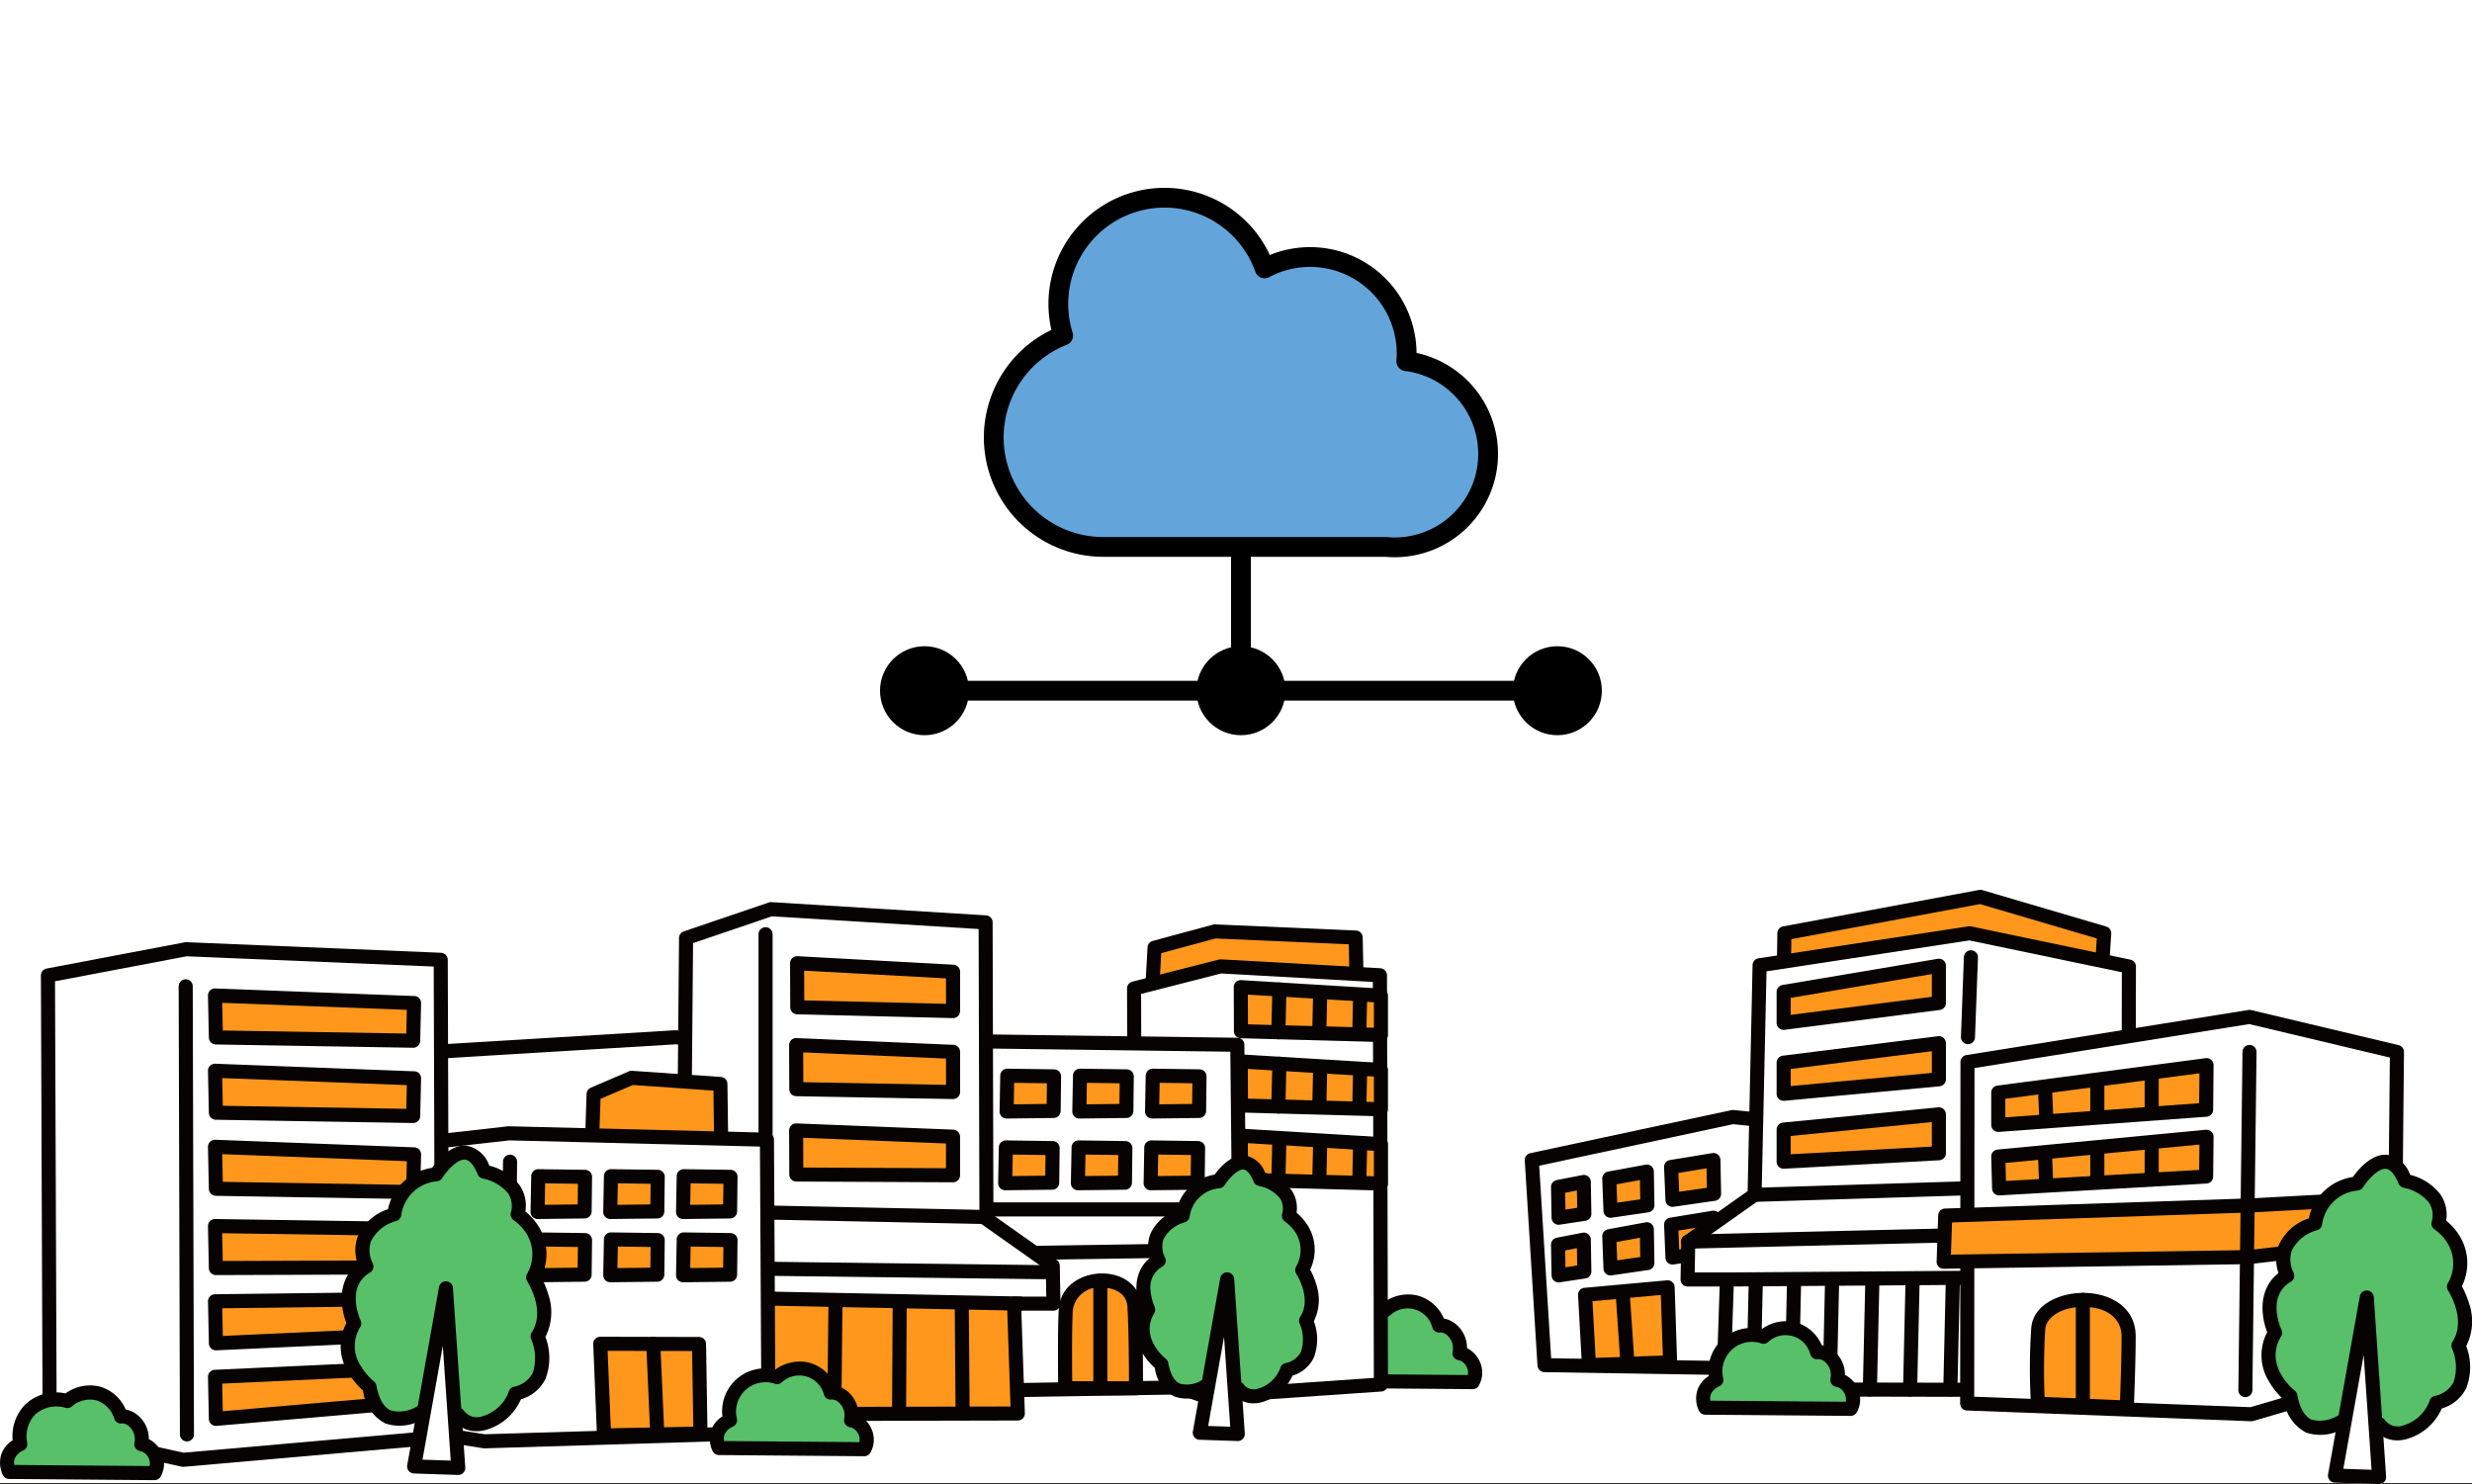 <svg xmlns="http://www.w3.org/2000/svg" width="250" height="150.11" viewBox="0 0 250 150.11">
  <rect x="0" y="0" width="250" height="150.11" fill="#333333" stroke="none"/>
  <g id="img_amazing03" transform="translate(-803 -267)">
    <rect id="Rectangle_35087" data-name="Rectangle 35087" width="250" height="150" transform="translate(803 267)" fill="#fff"/>
    <g id="Group_11708" data-name="Group 11708" transform="translate(0 20)">
      <g id="Group_11659" data-name="Group 11659" transform="translate(803 337)">
        <g id="Group_11654" data-name="Group 11654">
          <path id="Path_3249" data-name="Path 3249" d="M148.363,53.875a3.107,3.107,0,0,0-.929-2.241,2.726,2.726,0,0,0-1.414-.753,4.039,4.039,0,0,0-2.632-2.317,4.149,4.149,0,0,0-3.039.431l-.028-11.514a.711.711,0,0,0,.048-.256V33.248a.71.71,0,0,0-.059-.283l-.007-2.951a.709.709,0,0,0,.066-.3V25.736a.709.709,0,0,0-.078-.323l-.007-2.873a.71.71,0,0,0,.085-.336V18.225a.708.708,0,0,0-.1-.356l0-1.706a.712.712,0,0,0-.672-.709l-1.71-.1-.065-3.022a.712.712,0,0,0-.681-.7l-14.247-.623a.7.7,0,0,0-.217.024l-6.1,1.65a.712.712,0,0,0-.525.648l-.174,3.122-1.367.349a.712.712,0,0,0-.536.692l.014,4.835-13.576-.179-.031-11.344a.712.712,0,0,0-.668-.709l-21.7-1.337a.715.715,0,0,0-.273.037l-8.59,2.921a.712.712,0,0,0-.483.668l-.082,9.344-.374,0h-.052l-22.85,1.38L45.284,14.6a.712.712,0,0,0-.683-.709l-25.75-1.069a.725.725,0,0,0-.162.012L4.715,15.484a.712.712,0,0,0-.579.7L4.3,58.56a4.038,4.038,0,0,0-1.724,1A4.571,4.571,0,0,0,1.28,63.2,2.719,2.719,0,0,0,.129,64.627a2.862,2.862,0,0,0,.169,2.1.712.712,0,0,0,.625.383l14.7.12h.006a.712.712,0,0,0,.622-.366,2.653,2.653,0,0,0,.338-1.381l1.767.39a.715.715,0,0,0,.153.017l.062,0,22.94-2.014-.33,1.85a.712.712,0,0,0,.677.837l4.461.15h.024a.712.712,0,0,0,.71-.761L46.9,63.7l1.972.31a.721.721,0,0,0,.111.009H49l22.79-.7a2.928,2.928,0,0,0,.281.985.712.712,0,0,0,.625.383l14.7.119h.006a.712.712,0,0,0,.622-.366,2.671,2.671,0,0,0,.033-2.551,2.907,2.907,0,0,0-.319-.491h15.938l0-2.579,10.37-.169h.835a.711.711,0,0,0,.15-.016l3.384-.055a2.765,2.765,0,0,0,.374.2,3.071,3.071,0,0,0,1.574.208l.813.289-.541,3.031a.712.712,0,0,0,.677.837l3.841.13h.024a.712.712,0,0,0,.71-.761l-.225-3.281h0a2.655,2.655,0,0,0,1.1.231,3.263,3.263,0,0,0,.61-.059,4.055,4.055,0,0,0,1.049-.362l11.279-.778a.711.711,0,0,0,.54-.31l8.688.07h.006a.712.712,0,0,0,.622-.365,2.671,2.671,0,0,0,.033-2.551,2.743,2.743,0,0,0-1.231-1.231" transform="translate(0 -7.521)" fill="#fff"/>
          <path id="Path_3250" data-name="Path 3250" d="M1180.766,41.915a8.809,8.809,0,0,0-.753-1.814,5.267,5.267,0,0,0-.2-5.045,6.326,6.326,0,0,0-1.386-1.6,3.657,3.657,0,0,0-.543-2.588,5.509,5.509,0,0,0-3.111-2.04,4.96,4.96,0,0,0-.72-1.143l.112-11.271a.713.713,0,0,0-.547-.7L1158.7,12.165a.709.709,0,0,0-.277-.01l-11.391,1.822.01-6.214a.712.712,0,0,0-.567-.7l-2.071-.432.143-2.187a.712.712,0,0,0-.51-.73L1131.516.029a.712.712,0,0,0-.331-.017L1111.364,3.7a.712.712,0,0,0-.582.69l-.031,2.256-1.872.285a.712.712,0,0,0-.6.688l-.325,14.82-1.6-.163a.717.717,0,0,0-.222.012L1085.8,26.641a.713.713,0,0,0-.562.74l1.288,20.742a.712.712,0,0,0,.7.668l16.61.266c0,.043,0,.085.008.128a2.72,2.72,0,0,0-1.151,1.429,2.862,2.862,0,0,0,.169,2.1.712.712,0,0,0,.625.383l14.7.119h.006a.712.712,0,0,0,.622-.366,2.647,2.647,0,0,0,.325-1.58l10.128.018v.672a.712.712,0,0,0,.685.712l28.737,1.087h.027a.716.716,0,0,0,.2-.029l3.423-1.005a3.67,3.67,0,0,0,1.919,2.178,4.055,4.055,0,0,0,2.976-.059l-.764,4.281a.712.712,0,0,0,.677.837l4.461.15h.024a.712.712,0,0,0,.71-.761l-.276-4.013a2.945,2.945,0,0,0,1.414.348,3.654,3.654,0,0,0,.684-.067,5.491,5.491,0,0,0,3.809-3.16,3.993,3.993,0,0,0,2.473-2.049,5.888,5.888,0,0,0,0-4.259,5.527,5.527,0,0,0,.318-4.235" transform="translate(-931.036 0)" fill="#fff"/>
          <path id="Path_3251" data-name="Path 3251" d="M956.792,298.25a2.233,2.233,0,0,0-2.064-2.8,3.3,3.3,0,0,0-5.418-1.563c-3.588-.785-5.222,2.021-4.762,4.359a2.017,2.017,0,0,0-1.123,2.813l14.7.119a2.016,2.016,0,0,0-1.333-2.927" transform="translate(-809.186 -251.388)" fill="#57c068" fill-rule="evenodd"/>
          <path id="Path_3252" data-name="Path 3252" d="M953.245,293.441a3.107,3.107,0,0,0-.929-2.241,2.726,2.726,0,0,0-1.414-.753,4.039,4.039,0,0,0-2.632-2.317,4.181,4.181,0,0,0-3.45.694,4.345,4.345,0,0,0-5.348,4.738,2.72,2.72,0,0,0-1.151,1.429,2.863,2.863,0,0,0,.169,2.1.712.712,0,0,0,.625.383l14.7.119h.006a.712.712,0,0,0,.622-.365,2.671,2.671,0,0,0,.033-2.551,2.743,2.743,0,0,0-1.231-1.231m.092,2.72-13.7-.111a1.265,1.265,0,0,1,.035-.61,1.563,1.563,0,0,1,.88-.854.712.712,0,0,0,.389-.779,2.981,2.981,0,0,1,3.911-3.526.711.711,0,0,0,.618-.157,2.586,2.586,0,0,1,4.284,1.272.711.711,0,0,0,.807.451,1.1,1.1,0,0,1,.757.372,1.736,1.736,0,0,1,.467,1.607.712.712,0,0,0,.617.831,1.192,1.192,0,0,1,.8.663,1.3,1.3,0,0,1,.129.841" transform="translate(-804.882 -247.087)" fill="#070303"/>
          <path id="Path_3253" data-name="Path 3253" d="M825.208,29.61l-6.1,1.65-.44,7.914,20.972-.224-.188-8.716Z" transform="translate(-702.344 -25.403)" fill="#ff971c" fill-rule="evenodd"/>
          <path id="Path_3254" data-name="Path 3254" d="M835.187,25.222,820.94,24.6a.7.7,0,0,0-.217.024l-6.1,1.65a.712.712,0,0,0-.525.648l-.44,7.914a.712.712,0,0,0,.711.752h.008l20.971-.224a.712.712,0,0,0,.7-.728l-.189-8.716a.712.712,0,0,0-.681-.7m-20.061,8.932.369-6.641,5.493-1.486,13.47.589.158,7.33Z" transform="translate(-698.046 -21.103)" fill="#070303"/>
          <path id="Path_3255" data-name="Path 3255" d="M1269.56,8.7l-.073,5.28,32,1.157.42-6.437L1289.38,5.012Z" transform="translate(-1089.102 -4.3)" fill="#ff971c" fill-rule="evenodd"/>
          <path id="Path_3256" data-name="Path 3256" d="M1297.806,3.715,1285.282.029a.71.71,0,0,0-.331-.017L1265.13,3.7a.712.712,0,0,0-.582.69l-.073,5.28a.712.712,0,0,0,.686.721l32,1.157h.026a.712.712,0,0,0,.71-.666l.42-6.437a.712.712,0,0,0-.51-.73m-1.287,6.383-30.61-1.106.055-4,19.079-3.548,11.814,3.477Z" transform="translate(-1084.802)" fill="#070303"/>
          <path id="Path_3257" data-name="Path 3257" d="M815.915,54.5l-8.747,2.235.109,38.756,7.1,2.522,17.755-1.225-.1-41.388Z" transform="translate(-692.476 -46.755)" fill="#fff" fill-rule="evenodd"/>
          <path id="Path_3258" data-name="Path 3258" d="M827.775,50.388l-16.118-.9a.706.706,0,0,0-.216.021l-8.747,2.235a.712.712,0,0,0-.536.692l.109,38.756a.712.712,0,0,0,.474.669l7.1,2.522a.713.713,0,0,0,.238.041l.049,0L827.884,93.2a.712.712,0,0,0,.663-.712l-.1-41.388a.712.712,0,0,0-.672-.709m-17.6,42.6-6.489-2.305-.106-37.7,8.1-2.07,15.338.857.1,40.05Z" transform="translate(-688.177 -42.455)" fill="#070303"/>
          <path id="Path_3259" data-name="Path 3259" d="M883.136,73.743l14.156.382V70.146l-14.173-.859Z" transform="translate(-757.634 -59.442)" fill="#ff971c" fill-rule="evenodd"/>
          <path id="Path_3260" data-name="Path 3260" d="M893.036,65.136l-14.173-.859a.712.712,0,0,0-.755.714l.017,4.456a.712.712,0,0,0,.693.709l14.156.382h.019a.712.712,0,0,0,.712-.712V65.846a.712.712,0,0,0-.669-.711m-.755,3.958-12.734-.343-.012-3.006,12.746.772Z" transform="translate(-753.335 -55.142)" fill="#070303"/>
          <path id="Path_3261" data-name="Path 3261" d="M905.7,65.941h-.017a.712.712,0,0,0-.711.7l-.1,4.321a.712.712,0,0,0,.7.728h.017a.712.712,0,0,0,.711-.7l.1-4.321a.712.712,0,0,0-.7-.728" transform="translate(-776.3 -56.571)" fill="#070303"/>
          <path id="Path_3262" data-name="Path 3262" d="M963.26,71.24h-.016a.712.712,0,0,0-.712.7l-.081,3.568a.712.712,0,0,0,.7.728h.016a.712.712,0,0,0,.711-.7l.081-3.568a.712.712,0,0,0-.7-.728" transform="translate(-825.693 -61.117)" fill="#070303"/>
          <path id="Path_3263" data-name="Path 3263" d="M934.779,71.239a.707.707,0,0,0-.728.7L933.97,75.5a.712.712,0,0,0,.7.728h.016a.712.712,0,0,0,.712-.7l.081-3.568a.712.712,0,0,0-.7-.728" transform="translate(-801.259 -61.116)" fill="#070303"/>
          <path id="Path_3264" data-name="Path 3264" d="M883.136,126.6l14.156.382v-3.979l-14.173-.859Z" transform="translate(-757.634 -104.793)" fill="#ff971c" fill-rule="evenodd"/>
          <path id="Path_3265" data-name="Path 3265" d="M893.036,118l-14.173-.859a.712.712,0,0,0-.755.714l.017,4.456a.712.712,0,0,0,.693.709l14.156.382h.019a.712.712,0,0,0,.712-.712v-3.979a.712.712,0,0,0-.669-.711m-.755,3.958-12.734-.343-.012-3.006,12.746.772Z" transform="translate(-753.335 -100.493)" fill="#070303"/>
          <path id="Path_3266" data-name="Path 3266" d="M905.7,118.8h-.017a.712.712,0,0,0-.711.7l-.1,4.321a.712.712,0,0,0,.7.728h.017a.712.712,0,0,0,.711-.7l.1-4.321a.712.712,0,0,0-.7-.728" transform="translate(-776.3 -101.921)" fill="#070303"/>
          <path id="Path_3267" data-name="Path 3267" d="M934.779,124.1h-.016a.712.712,0,0,0-.711.7l-.081,3.568a.712.712,0,0,0,.7.728h.016a.712.712,0,0,0,.712-.7l.081-3.568a.712.712,0,0,0-.7-.728" transform="translate(-801.259 -106.469)" fill="#070303"/>
          <path id="Path_3268" data-name="Path 3268" d="M963.26,124.1h-.016a.712.712,0,0,0-.712.7l-.081,3.568a.712.712,0,0,0,.7.728h.016a.712.712,0,0,0,.711-.7l.081-3.568a.712.712,0,0,0-.7-.728" transform="translate(-825.693 -106.469)" fill="#070303"/>
          <path id="Path_3269" data-name="Path 3269" d="M883.136,179.466l14.156.382v-3.979l-14.173-.859Z" transform="translate(-757.634 -150.142)" fill="#ff971c" fill-rule="evenodd"/>
          <path id="Path_3270" data-name="Path 3270" d="M893.036,170.858,878.863,170a.712.712,0,0,0-.755.714l.017,4.456a.712.712,0,0,0,.693.709l14.156.382h.019a.712.712,0,0,0,.712-.712v-3.979a.712.712,0,0,0-.669-.711m-.755,3.958-12.734-.343-.012-3.006,12.746.772Z" transform="translate(-753.335 -145.843)" fill="#070303"/>
          <path id="Path_3271" data-name="Path 3271" d="M934.779,176.964h-.016a.712.712,0,0,0-.711.7l-.081,3.568a.712.712,0,0,0,.7.728h.016a.712.712,0,0,0,.712-.7l.081-3.568a.712.712,0,0,0-.7-.728" transform="translate(-801.259 -151.819)" fill="#070303"/>
          <path id="Path_3272" data-name="Path 3272" d="M905.7,171.664h-.017a.712.712,0,0,0-.711.7l-.1,4.321a.712.712,0,0,0,.7.728h.017a.712.712,0,0,0,.711-.7l.1-4.321a.712.712,0,0,0-.7-.728" transform="translate(-776.3 -147.272)" fill="#070303"/>
          <path id="Path_3273" data-name="Path 3273" d="M963.26,176.964h-.016a.712.712,0,0,0-.712.7l-.081,3.568a.712.712,0,0,0,.7.728h.016a.712.712,0,0,0,.711-.7l.081-3.568a.712.712,0,0,0-.7-.728" transform="translate(-825.693 -151.819)" fill="#070303"/>
          <path id="Path_3274" data-name="Path 3274" d="M293.495,105.027,262.6,106.893l.384,32.361,25.081,2.106,62.707-1.023-.353-34.559Z" transform="translate(-225.289 -90.103)" fill="#fff" fill-rule="evenodd"/>
          <path id="Path_3275" data-name="Path 3275" d="M346.131,100.767l-56.926-.752h-.052l-30.891,1.866a.712.712,0,0,0-.669.719l.384,32.361a.712.712,0,0,0,.652.7l25.081,2.106.06,0h.012l62.707-1.023a.712.712,0,0,0,.7-.719l-.353-34.559a.712.712,0,0,0-.7-.7m-62.339,35.581-24.4-2.049-.368-31.036,30.188-1.824,56.2.742.339,33.156Z" transform="translate(-220.99 -85.804)" fill="#070303"/>
          <path id="Path_3276" data-name="Path 3276" d="M758.09,281.063c-.13,2.032-.058,7.962-.058,7.962h7.155s.029-5.037-.155-8.3c-.2-3.586-6.7-3.453-6.942.34" transform="translate(-650.304 -238.604)" fill="#ff971c" fill-rule="evenodd"/>
          <path id="Path_3277" data-name="Path 3277" d="M757.457,273.112h-.02c-2.055,0-4.207,1.236-4.359,3.606-.131,2.036-.062,7.773-.059,8.016a.712.712,0,0,0,.712.7h7.155a.712.712,0,0,0,.712-.708c0-.051.027-5.1-.156-8.346-.108-1.918-1.747-3.263-3.984-3.272m-3.022,10.9c-.014-1.628-.037-5.635.064-7.2a2.675,2.675,0,0,1,2.938-2.273h.015c1.224,0,2.493.6,2.568,1.928.14,2.484.156,6.049.155,7.549Z" transform="translate(-646.002 -234.305)" fill="#070303"/>
          <path id="Path_3278" data-name="Path 3278" d="M778.851,273.106a.712.712,0,0,0-.712.712v10.9a.712.712,0,1,0,1.424,0v-10.9a.712.712,0,0,0-.712-.712" transform="translate(-667.571 -234.3)" fill="#070303"/>
          <path id="Path_3279" data-name="Path 3279" d="M717.67,222.463l-26.691,0a.712.712,0,0,0-.712.728l.1,4.477a.712.712,0,0,0,.712.7h.011l26.591-.4a.712.712,0,0,0,.7-.712v-4.078a.712.712,0,0,0-.712-.712m-.712,4.089-25.183.381-.068-3.043,25.25,0Z" transform="translate(-592.185 -190.853)" fill="#070303"/>
          <path id="Path_3280" data-name="Path 3280" d="M716.442,135.95l4.758-.055.043-3.5-4.732-.066Z" transform="translate(-614.641 -113.529)" fill="#ff971c" fill-rule="evenodd"/>
          <path id="Path_3281" data-name="Path 3281" d="M716.954,127.388l-4.732-.066h-.01a.712.712,0,0,0-.712.7l-.069,3.617a.712.712,0,0,0,.712.726h.008l4.758-.055a.712.712,0,0,0,.7-.7l.043-3.5a.712.712,0,0,0-.7-.721m-.756,3.5-3.329.038.041-2.174,3.313.046Z" transform="translate(-610.342 -109.23)" fill="#070303"/>
          <path id="Path_3282" data-name="Path 3282" d="M768.208,135.95l4.758-.055.043-3.5-4.732-.066Z" transform="translate(-659.051 -113.529)" fill="#ff971c" fill-rule="evenodd"/>
          <path id="Path_3283" data-name="Path 3283" d="M768.719,127.388l-4.733-.066h-.01a.712.712,0,0,0-.712.7l-.069,3.617a.712.712,0,0,0,.712.726h.008l4.758-.055a.712.712,0,0,0,.7-.7l.043-3.5a.712.712,0,0,0-.7-.721m-.756,3.5-3.329.038.041-2.174,3.313.046Z" transform="translate(-654.751 -109.23)" fill="#070303"/>
          <path id="Path_3284" data-name="Path 3284" d="M819.974,135.95l4.758-.055.043-3.5-4.732-.066Z" transform="translate(-703.462 -113.529)" fill="#ff971c" fill-rule="evenodd"/>
          <path id="Path_3285" data-name="Path 3285" d="M820.485,127.387l-4.732-.066a.715.715,0,0,0-.722.7l-.069,3.617a.712.712,0,0,0,.712.726h.008l4.758-.055a.712.712,0,0,0,.7-.7l.043-3.5a.712.712,0,0,0-.7-.721m-.756,3.5-3.329.038.042-2.174,3.313.046Z" transform="translate(-699.162 -109.23)" fill="#070303"/>
          <path id="Path_3286" data-name="Path 3286" d="M715.429,187.013l4.758-.055.043-3.5L715.5,183.4Z" transform="translate(-613.771 -157.337)" fill="#ff971c" fill-rule="evenodd"/>
          <path id="Path_3287" data-name="Path 3287" d="M715.94,178.451l-4.732-.066h-.01a.712.712,0,0,0-.712.7l-.069,3.617a.712.712,0,0,0,.712.726h.008l4.758-.055a.712.712,0,0,0,.7-.7l.043-3.5a.712.712,0,0,0-.7-.721m-.756,3.5-3.329.039.041-2.174,3.313.046Z" transform="translate(-609.472 -153.038)" fill="#070303"/>
          <path id="Path_3288" data-name="Path 3288" d="M767.195,187.013l4.758-.055.043-3.5-4.732-.066Z" transform="translate(-658.182 -157.337)" fill="#ff971c" fill-rule="evenodd"/>
          <path id="Path_3289" data-name="Path 3289" d="M767.706,178.451l-4.732-.066h-.01a.712.712,0,0,0-.712.7l-.069,3.617a.712.712,0,0,0,.712.726h.008l4.758-.055a.712.712,0,0,0,.7-.7l.043-3.5a.712.712,0,0,0-.7-.721m-.756,3.5-3.329.039.041-2.174,3.313.046Z" transform="translate(-653.882 -153.038)" fill="#070303"/>
          <path id="Path_3290" data-name="Path 3290" d="M818.961,187.013l4.758-.055.043-3.5-4.732-.066Z" transform="translate(-702.592 -157.337)" fill="#ff971c" fill-rule="evenodd"/>
          <path id="Path_3291" data-name="Path 3291" d="M819.472,178.45l-4.732-.066a.715.715,0,0,0-.722.7l-.069,3.617a.712.712,0,0,0,.712.726h.008l4.758-.055a.712.712,0,0,0,.7-.7l.043-3.5a.712.712,0,0,0-.7-.721m-.756,3.5-3.329.039.041-2.174,3.313.046Z" transform="translate(-698.293 -153.038)" fill="#070303"/>
          <path id="Path_3292" data-name="Path 3292" d="M522.829,49.849l-6.708-4.738-.083-30-21.7-1.337-8.59,2.921-.421,48.165,33.971-.075-.379-11.113H522.9Z" transform="translate(-416.363 -11.82)" fill="#fff" fill-rule="evenodd"/>
        </g>
        <path id="Path_3293" data-name="Path 3293" d="M472.09,291.847v12.412h36.6l-.022-10.977Z" transform="translate(-406.009 -251.377)" fill="#ff971c" fill-rule="evenodd"/>
        <path id="Path_3295" data-name="Path 3295" d="M518.94,44.969l-6.408-4.526-.082-29.629a.712.712,0,0,0-.668-.709l-21.7-1.337a.715.715,0,0,0-.273.037l-8.59,2.921a.712.712,0,0,0-.483.668l-.421,48.165a.712.712,0,0,0,.712.718h0L515,61.2a.712.712,0,0,0,.71-.736l-.354-10.376H518.6a.712.712,0,0,0,.712-.725l-.07-3.827a.712.712,0,0,0-.3-.569m-4.323,3.7a.712.712,0,0,0-.712.736l.354,10.378-32.516.072.411-46.94,7.979-2.713,20.9,1.288.081,29.33a.712.712,0,0,0,.3.58l6.413,4.529.05,2.741Z" transform="translate(-412.064 -7.521)" fill="#070303"/>
        <path id="Path_3296" data-name="Path 3296" d="M567.342,56.721,583.1,57.1V53.124l-15.772-.859Z" transform="translate(-486.71 -44.838)" fill="#ff971c" fill-rule="evenodd"/>
        <path id="Path_3297" data-name="Path 3297" d="M578.835,48.114l-15.772-.859a.712.712,0,0,0-.751.714l.019,4.456a.712.712,0,0,0,.695.709l15.753.382h.017a.712.712,0,0,0,.712-.712V48.825a.712.712,0,0,0-.673-.711m-.751,3.96-14.332-.347-.013-3.009,14.345.781Z" transform="translate(-482.411 -40.54)" fill="#070303"/>
        <path id="Path_3298" data-name="Path 3298" d="M566.657,115l15.85.288v-4.06l-15.869-.683Z" transform="translate(-486.123 -94.839)" fill="#ff971c" fill-rule="evenodd"/>
        <path id="Path_3299" data-name="Path 3299" d="M578.239,106.22l-15.869-.684a.712.712,0,0,0-.743.715l.019,4.456a.712.712,0,0,0,.7.709l15.85.288h.013a.712.712,0,0,0,.712-.712v-4.06a.712.712,0,0,0-.681-.711m-.743,4.047L563.068,110l-.013-3.013,14.442.622Z" transform="translate(-481.824 -90.54)" fill="#070303"/>
        <path id="Path_3300" data-name="Path 3300" d="M566.657,175.745l15.85.076v-3.9l-15.869-.63Z" transform="translate(-486.123 -146.95)" fill="#ff971c" fill-rule="evenodd"/>
        <path id="Path_3301" data-name="Path 3301" d="M578.237,166.91l-15.869-.63a.712.712,0,0,0-.74.715l.019,4.456a.712.712,0,0,0,.709.709l15.85.076h0a.712.712,0,0,0,.712-.712v-3.9a.712.712,0,0,0-.684-.712m-.74,3.9-14.429-.069-.013-3.006,14.442.574Z" transform="translate(-481.824 -142.652)" fill="#070303"/>
        <path id="Path_3302" data-name="Path 3302" d="M539.865,225.38a.712.712,0,0,0,.7.727l22.109.453h.015a.712.712,0,0,0,.014-1.424l-22.109-.453a.714.714,0,0,0-.727.7" transform="translate(-463.154 -192.757)" fill="#070303"/>
        <path id="Path_3303" data-name="Path 3303" d="M540.577,48.768a.712.712,0,0,0,.712-.712v-20.7a.712.712,0,0,0-1.424,0v20.7a.712.712,0,0,0,.712.712" transform="translate(-463.154 -22.861)" fill="#070303"/>
        <path id="Path_3304" data-name="Path 3304" d="M569.091,265.078l-28.506-.351h-.009a.712.712,0,0,0-.008,1.424l28.506.351h.009a.712.712,0,0,0,.009-1.424" transform="translate(-463.154 -227.111)" fill="#070303"/>
        <path id="Path_3305" data-name="Path 3305" d="M566.343,286.438l-25.753-.507a.712.712,0,1,0-.028,1.424l6.37.125-.109,10.245a.712.712,0,0,0,.7.72h.008a.712.712,0,0,0,.712-.7l.109-10.232,5.077.1-.062,10.588a.712.712,0,0,0,.708.716h0a.712.712,0,0,0,.712-.708l.062-10.569,4.861.1.083,10.475a.712.712,0,0,0,.712.706h.006a.712.712,0,0,0,.706-.718l-.083-10.435,5.173.1h.014a.712.712,0,0,0,.014-1.424" transform="translate(-463.153 -245.302)" fill="#070303"/>
        <path id="Path_3306" data-name="Path 3306" d="M424.689,133.834l-3.84,1.65-.277,7.914,13.213-.224-.119-8.716Z" transform="translate(-360.811 -114.818)" fill="#ff971c" fill-rule="evenodd"/>
        <path id="Path_3307" data-name="Path 3307" d="M429.414,129.447l-8.976-.623a.708.708,0,0,0-.33.056l-3.84,1.65a.712.712,0,0,0-.431.629l-.277,7.914a.712.712,0,0,0,.712.737h.012l13.213-.224a.712.712,0,0,0,.7-.722l-.119-8.716a.712.712,0,0,0-.663-.7m-12.405,8.926.235-6.713,3.267-1.4,8.15.566.1,7.351Z" transform="translate(-356.511 -110.518)" fill="#070303"/>
        <path id="Path_3308" data-name="Path 3308" d="M276.76,173.343l-14.156,1.6.176,27.749,11.494,1.806,28.737-.877-.162-29.633Z" transform="translate(-225.29 -148.712)" fill="#fff" fill-rule="evenodd"/>
        <path id="Path_3309" data-name="Path 3309" d="M298.566,168.975l-26.088-.645a.657.657,0,0,0-.1,0l-14.156,1.6a.712.712,0,0,0-.632.712l.176,27.749a.712.712,0,0,0,.6.7l11.494,1.806a.721.721,0,0,0,.111.009H270l28.737-.877a.712.712,0,0,0,.69-.716l-.162-29.633a.712.712,0,0,0-.695-.708m-28.547,30.508-10.83-1.7-.168-26.5,13.472-1.523,25.348.626.154,28.248Z" transform="translate(-220.99 -144.412)" fill="#070303"/>
        <path id="Path_3310" data-name="Path 3310" d="M382.628,207.486l4.758-.055.043-3.5-4.732-.066Z" transform="translate(-328.259 -174.901)" fill="#ff971c" fill-rule="evenodd"/>
        <path id="Path_3311" data-name="Path 3311" d="M383.139,198.923l-4.732-.066a.716.716,0,0,0-.722.7l-.069,3.617a.712.712,0,0,0,.712.726h.008l4.758-.055a.712.712,0,0,0,.7-.7l.043-3.5a.712.712,0,0,0-.7-.721m-.756,3.5-3.329.039.041-2.174,3.313.046Z" transform="translate(-323.96 -170.602)" fill="#070303"/>
        <path id="Path_3312" data-name="Path 3312" d="M434.394,207.486l4.758-.055.043-3.5-4.732-.066Z" transform="translate(-372.669 -174.901)" fill="#ff971c" fill-rule="evenodd"/>
        <path id="Path_3313" data-name="Path 3313" d="M434.9,198.923l-4.733-.066a.714.714,0,0,0-.722.7l-.069,3.617a.712.712,0,0,0,.712.726h.008l4.758-.055a.712.712,0,0,0,.7-.7l.043-3.5a.712.712,0,0,0-.7-.721m-.756,3.5-3.329.039.041-2.174,3.313.046Z" transform="translate(-368.369 -170.602)" fill="#070303"/>
        <path id="Path_3314" data-name="Path 3314" d="M486.159,207.486l4.758-.055.043-3.5-4.732-.066Z" transform="translate(-417.08 -174.901)" fill="#ff971c" fill-rule="evenodd"/>
        <path id="Path_3315" data-name="Path 3315" d="M486.671,198.923l-4.732-.066a.713.713,0,0,0-.722.7l-.069,3.617a.712.712,0,0,0,.712.726h.008l4.758-.055a.712.712,0,0,0,.7-.7l.043-3.5a.712.712,0,0,0-.7-.721m-.756,3.5-3.329.039.042-2.174,3.313.046Z" transform="translate(-412.78 -170.602)" fill="#070303"/>
        <path id="Path_3316" data-name="Path 3316" d="M382.628,252.5l4.758-.055.043-3.5-4.732-.066Z" transform="translate(-328.259 -213.515)" fill="#ff971c" fill-rule="evenodd"/>
        <path id="Path_3317" data-name="Path 3317" d="M383.139,243.933l-4.732-.066h-.01a.712.712,0,0,0-.712.7l-.069,3.617a.712.712,0,0,0,.712.726h.008l4.758-.055a.712.712,0,0,0,.7-.7l.043-3.5a.712.712,0,0,0-.7-.721m-.756,3.5-3.329.038.041-2.174,3.313.046Z" transform="translate(-323.96 -209.215)" fill="#070303"/>
        <path id="Path_3318" data-name="Path 3318" d="M434.394,252.5l4.758-.055.043-3.5-4.732-.066Z" transform="translate(-372.669 -213.515)" fill="#ff971c" fill-rule="evenodd"/>
        <path id="Path_3319" data-name="Path 3319" d="M434.9,243.933l-4.733-.066a.716.716,0,0,0-.722.7l-.069,3.617a.712.712,0,0,0,.712.726h.008l4.758-.055a.712.712,0,0,0,.7-.7l.043-3.5a.712.712,0,0,0-.7-.721m-.756,3.5-3.329.038.041-2.174,3.313.046Z" transform="translate(-368.369 -209.215)" fill="#070303"/>
        <path id="Path_3320" data-name="Path 3320" d="M486.159,252.5l4.758-.055.043-3.5-4.732-.066Z" transform="translate(-417.08 -213.515)" fill="#ff971c" fill-rule="evenodd"/>
        <path id="Path_3321" data-name="Path 3321" d="M486.671,243.933l-4.732-.066h-.01a.712.712,0,0,0-.712.7l-.069,3.617a.712.712,0,0,0,.712.726h.008l4.758-.055a.712.712,0,0,0,.7-.7l.043-3.5a.712.712,0,0,0-.7-.721m-.756,3.5-3.329.038.042-2.174,3.313.046Z" transform="translate(-412.78 -209.215)" fill="#070303"/>
        <path id="Path_3322" data-name="Path 3322" d="M427.224,323.15l.381,9.271,9.752-.191-.147-9.056Z" transform="translate(-366.519 -277.233)" fill="#ff971c" fill-rule="evenodd"/>
        <path id="Path_3323" data-name="Path 3323" d="M432.913,318.163l-9.986-.024a.712.712,0,0,0-.713.741l.381,9.271a.712.712,0,0,0,.711.683h.014l9.752-.191a.712.712,0,0,0,.7-.724l-.147-9.057a.712.712,0,0,0-.71-.7m-8.924,9.234-.322-7.832,8.543.021.124,7.648Z" transform="translate(-362.219 -272.934)" fill="#070303"/>
        <path id="Path_3324" data-name="Path 3324" d="M357.713,188.53h-.007a.712.712,0,0,0-.712.705l-.169,17.837a.712.712,0,0,0,.705.719h.007a.712.712,0,0,0,.712-.705l.169-17.837a.712.712,0,0,0-.705-.719" transform="translate(-306.123 -161.741)" fill="#070303"/>
        <path id="Path_3325" data-name="Path 3325" d="M460.6,318.139a.712.712,0,0,0-.68.743l.408,9.166a.712.712,0,0,0,.711.68h.032a.712.712,0,0,0,.68-.743l-.408-9.166a.712.712,0,0,0-.743-.68" transform="translate(-394.564 -272.933)" fill="#070303"/>
        <path id="Path_3326" data-name="Path 3326" d="M48.1,42.294,34.122,44.947l.173,46.01,13.489,2.977,26.221-2.3-.16-48.27Z" transform="translate(-29.274 -36.284)" fill="#fff" fill-rule="evenodd"/>
        <path id="Path_3327" data-name="Path 3327" d="M69.576,38.352l-25.75-1.069a.717.717,0,0,0-.162.012L29.69,39.949a.712.712,0,0,0-.579.7l.173,46.011a.712.712,0,0,0,.558.693l13.489,2.977a.706.706,0,0,0,.153.017l.062,0,26.221-2.3a.712.712,0,0,0,.65-.712l-.16-48.27a.712.712,0,0,0-.683-.709M43.532,88.917,30.707,86.086l-.169-44.849L43.849,38.71l24.988,1.037.155,46.935Z" transform="translate(-24.974 -31.985)" fill="#070303"/>
        <path id="Path_3328" data-name="Path 3328" d="M153.127,79.493l19.949.331.088-3.809-20.128-.767Z" transform="translate(-131.291 -64.556)" fill="#ff971c" fill-rule="evenodd"/>
        <path id="Path_3329" data-name="Path 3329" d="M168.891,71l-20.128-.767a.7.7,0,0,0-.526.2.713.713,0,0,0-.213.523l.09,4.245a.712.712,0,0,0,.7.7l19.949.331h.012a.712.712,0,0,0,.712-.7l.089-3.809a.712.712,0,0,0-.685-.728m-.811,3.8-18.556-.308-.06-2.8,18.672.712Z" transform="translate(-126.991 -60.256)" fill="#070303"/>
        <path id="Path_3330" data-name="Path 3330" d="M153.127,133.044l19.949.331.088-3.809-20.128-.767Z" transform="translate(-131.291 -110.497)" fill="#ff971c" fill-rule="evenodd"/>
        <path id="Path_3331" data-name="Path 3331" d="M168.891,124.554l-20.128-.767a.706.706,0,0,0-.526.2.713.713,0,0,0-.213.523l.09,4.245a.712.712,0,0,0,.7.7l19.949.331h.012a.712.712,0,0,0,.712-.7l.089-3.809a.712.712,0,0,0-.685-.728m-.811,3.8-18.556-.308-.06-2.8,18.672.712Z" transform="translate(-126.991 -106.197)" fill="#070303"/>
        <path id="Path_3332" data-name="Path 3332" d="M153.127,187.167l19.949.331.088-3.809-20.128-.767Z" transform="translate(-131.291 -156.93)" fill="#ff971c" fill-rule="evenodd"/>
        <path id="Path_3333" data-name="Path 3333" d="M168.891,178.677l-20.128-.767a.712.712,0,0,0-.739.727l.09,4.245a.712.712,0,0,0,.7.7l19.949.331h.012a.712.712,0,0,0,.712-.7l.089-3.809a.712.712,0,0,0-.685-.728m-.811,3.8-18.556-.308-.06-2.8,18.672.712Z" transform="translate(-126.991 -152.629)" fill="#070303"/>
        <path id="Path_3334" data-name="Path 3334" d="M153.127,243.608l20.038-.069v-3.878l-20.128-.3Z" transform="translate(-131.291 -205.351)" fill="#ff971c" fill-rule="evenodd"/>
        <path id="Path_3335" data-name="Path 3335" d="M168.875,234.65l-20.128-.3a.728.728,0,0,0-.516.21.713.713,0,0,0-.207.517l.09,4.245a.712.712,0,0,0,.712.7h0l20.038-.069a.712.712,0,0,0,.709-.712v-3.878a.712.712,0,0,0-.7-.712m-.723,3.881-18.629.064-.06-2.808,18.688.276Z" transform="translate(-126.991 -201.052)" fill="#070303"/>
        <path id="Path_3336" data-name="Path 3336" d="M153.127,295.671l20.038-.925V291.18l-20.128.246Z" transform="translate(-131.291 -249.805)" fill="#ff971c" fill-rule="evenodd"/>
        <path id="Path_3337" data-name="Path 3337" d="M168.864,286.167h-.009l-20.128.246a.712.712,0,0,0-.7.727l.09,4.245a.712.712,0,0,0,.712.7h.033l20.038-.925a.712.712,0,0,0,.679-.711v-3.567a.712.712,0,0,0-.712-.712m-.712,3.6-18.629.86-.059-2.8,18.689-.228Z" transform="translate(-126.991 -245.505)" fill="#070303"/>
        <path id="Path_3338" data-name="Path 3338" d="M153.127,345.34l20.038-1.738v-3.433l-20.128.925Z" transform="translate(-131.291 -291.833)" fill="#ff971c" fill-rule="evenodd"/>
        <path id="Path_3339" data-name="Path 3339" d="M168.831,335.158l-20.128.925a.712.712,0,0,0-.679.727l.09,4.246a.712.712,0,0,0,.712.7l.062,0,20.038-1.738a.712.712,0,0,0,.65-.709v-3.433a.712.712,0,0,0-.745-.711m-.679,3.491-18.63,1.616-.059-2.791,18.689-.859Z" transform="translate(-126.991 -287.534)" fill="#070303"/>
        <path id="Path_3340" data-name="Path 3340" d="M127.867,63.691h0a.712.712,0,0,0-.71.714l.125,45.321a.712.712,0,0,0,.712.71h0a.712.712,0,0,0,.71-.714L128.579,64.4a.712.712,0,0,0-.712-.71" transform="translate(-109.087 -54.641)" fill="#070303"/>
        <path id="Path_3341" data-name="Path 3341" d="M266.212,199.662a4.822,4.822,0,0,0-1.564-6.382c.839-3.565-3.382-4.32-3.382-4.32-1.858-4.5-4.854.267-4.854.267a4.7,4.7,0,0,0-4.243,4.043c-4.814,1.735-2.818,5.28-2.818,5.28-3.087,1.807-1.233,5.758-1.233,5.758-2.117,3.564,1.546,6.418,1.546,6.418.982,5.284,5.256,2.531,5.256,2.531l3.722.3c1.69,2.246,5.183.041,5.787-2.15,4.288-1.138,2.236-5.8,2.236-5.8,1.727-2.666-.454-5.945-.454-5.945" transform="translate(-212.298 -160.45)" fill="#57c068" fill-rule="evenodd"/>
        <path id="Path_3342" data-name="Path 3342" d="M263.464,197.139a8.82,8.82,0,0,0-.754-1.814,5.268,5.268,0,0,0-.2-5.045,6.326,6.326,0,0,0-1.386-1.6,3.658,3.658,0,0,0-.543-2.588,5.509,5.509,0,0,0-3.111-2.04,3,3,0,0,0-2.329-2.028c-1.583-.134-2.947,1.539-3.448,2.246a5.374,5.374,0,0,0-4.466,4.185,5.057,5.057,0,0,0-3.068,2.781,4.142,4.142,0,0,0,.006,2.754c-2.117,1.647-1.756,4.417-1.143,5.981a4.994,4.994,0,0,0,.149,4.934,7.741,7.741,0,0,0,1.538,1.905,4.265,4.265,0,0,0,2.254,3.317,4.606,4.606,0,0,0,3.817-.439l3.2.256a2.913,2.913,0,0,0,2.2.967,3.661,3.661,0,0,0,.684-.066,5.491,5.491,0,0,0,3.81-3.16,3.993,3.993,0,0,0,2.473-2.049,5.888,5.888,0,0,0,0-4.259,5.528,5.528,0,0,0,.318-4.235m-1.757,4.455a4.871,4.871,0,0,1,.161,3.422,2.741,2.741,0,0,1-1.928,1.4.712.712,0,0,0-.5.5,4.056,4.056,0,0,1-2.833,2.527,1.6,1.6,0,0,1-1.7-.616.712.712,0,0,0-.512-.282l-3.722-.3-.056,0a.72.72,0,0,0-.385.112,3.441,3.441,0,0,1-2.708.457c-.719-.313-1.212-1.16-1.465-2.519a.712.712,0,0,0-.262-.432,6.27,6.27,0,0,1-1.384-1.66,3.61,3.61,0,0,1,.013-3.833.715.715,0,0,0,.033-.665c-.064-.138-1.535-3.389.947-4.843a.716.716,0,0,0,.263-.96,2.9,2.9,0,0,1-.17-2.188,3.992,3.992,0,0,1,2.606-2.076.717.717,0,0,0,.466-.594,3.976,3.976,0,0,1,3.619-3.412.712.712,0,0,0,.52-.329c.4-.639,1.5-1.937,2.31-1.866.571.049,1.013.838,1.282,1.491a.713.713,0,0,0,.533.429,4.434,4.434,0,0,1,2.555,1.51,2.385,2.385,0,0,1,.259,1.946.712.712,0,0,0,.31.764,4.81,4.81,0,0,1,1.327,1.43,3.965,3.965,0,0,1-.015,4.03.714.714,0,0,0,.041.715c.019.029,1.9,2.93.45,5.165a.713.713,0,0,0-.054.674" transform="translate(-207.99 -156.151)" fill="#070303"/>
        <path id="Path_3343" data-name="Path 3343" d="M294.767,301.7l4.461.15-1.247-18.162Z" transform="translate(-252.883 -243.377)" fill="#fff" fill-rule="evenodd"/>
        <path id="Path_3344" data-name="Path 3344" d="M294.391,279.34a.712.712,0,0,0-1.412-.076l-3.213,18.012a.712.712,0,0,0,.677.837l4.461.15h.024a.712.712,0,0,0,.71-.761Zm-3.079,17.376,2.054-11.511.8,11.607Z" transform="translate(-248.583 -239.078)" fill="#070303"/>
        <path id="Path_3345" data-name="Path 3345" d="M829.346,204.922a4.153,4.153,0,0,0-1.347-5.5c.723-3.07-2.912-3.721-2.912-3.721-1.6-3.878-4.18.23-4.18.23a4.046,4.046,0,0,0-3.654,3.482c-4.146,1.494-2.426,4.547-2.426,4.547-2.658,1.556-1.062,4.959-1.062,4.959-1.823,3.069,1.331,5.527,1.331,5.527.846,4.551,4.526,2.18,4.526,2.18l3.206.256c1.456,1.934,4.463.035,4.984-1.852,3.693-.98,1.926-4.993,1.926-4.993,1.488-2.3-.391-5.12-.391-5.12" transform="translate(-697.647 -166.468)" fill="#57c068" fill-rule="evenodd"/>
        <path id="Path_3346" data-name="Path 3346" d="M826.5,202.128a7.7,7.7,0,0,0-.634-1.54,4.622,4.622,0,0,0-.2-4.391,5.546,5.546,0,0,0-1.174-1.371,3.232,3.232,0,0,0-.49-2.243,4.818,4.818,0,0,0-2.692-1.785,2.645,2.645,0,0,0-2.067-1.762c-1.388-.118-2.575,1.3-3.034,1.942a4.723,4.723,0,0,0-3.874,3.623,4.421,4.421,0,0,0-2.65,2.432,3.65,3.65,0,0,0-.017,2.371c-1.791,1.443-1.5,3.812-.978,5.18-1.3,2.574.272,4.905,1.473,5.955a3.743,3.743,0,0,0,1.991,2.888,4.049,4.049,0,0,0,3.347-.368l2.69.215a2.6,2.6,0,0,0,1.942.836,3.263,3.263,0,0,0,.61-.059,4.844,4.844,0,0,0,3.337-2.739,3.519,3.519,0,0,0,2.144-1.8,5.144,5.144,0,0,0,.014-3.7,4.869,4.869,0,0,0,.261-3.683m-1.7,3.9a4.056,4.056,0,0,1,.138,2.871,2.271,2.271,0,0,1-1.594,1.149.712.712,0,0,0-.5.5,3.381,3.381,0,0,1-2.364,2.106,1.27,1.27,0,0,1-1.365-.493.712.712,0,0,0-.512-.281l-3.206-.256-.056,0a.721.721,0,0,0-.385.112,2.794,2.794,0,0,1-2.24.386c-.587-.256-.992-.961-1.2-2.1a.717.717,0,0,0-.261-.43c-.108-.085-2.633-2.12-1.158-4.6a.712.712,0,0,0,.032-.666,5.2,5.2,0,0,1-.4-1.639,2.364,2.364,0,0,1,1.177-2.4.708.708,0,0,0,.263-.96,2.393,2.393,0,0,1-.14-1.8,3.35,3.35,0,0,1,2.185-1.728.719.719,0,0,0,.466-.593,3.331,3.331,0,0,1,3.03-2.852.714.714,0,0,0,.519-.328c.417-.66,1.312-1.611,1.9-1.562.345.03.707.464,1.02,1.224a.716.716,0,0,0,.531.429,3.688,3.688,0,0,1,2.14,1.262,1.963,1.963,0,0,1,.206,1.594.717.717,0,0,0,.307.762,4.048,4.048,0,0,1,1.139,1.242,3.327,3.327,0,0,1-.041,3.333.715.715,0,0,0,.041.715c.016.024,1.6,2.471.387,4.34a.715.715,0,0,0-.055.673" transform="translate(-693.366 -162.17)" fill="#070303"/>
        <path id="Path_3347" data-name="Path 3347" d="M853.938,292.8l3.841.13-1.074-15.641Z" transform="translate(-732.6 -237.885)" fill="#fff" fill-rule="evenodd"/>
        <path id="Path_3348" data-name="Path 3348" d="M853.117,272.936a.712.712,0,0,0-1.411-.076l-2.767,15.512a.712.712,0,0,0,.677.837l3.841.13h.024a.712.712,0,0,0,.71-.761Zm-2.632,14.877,1.608-9.011.624,9.087Z" transform="translate(-728.301 -233.584)" fill="#070303"/>
        <path id="Path_3349" data-name="Path 3349" d="M18.6,363a2.233,2.233,0,0,0-2.064-2.8,3.3,3.3,0,0,0-5.418-1.563c-3.588-.784-5.222,2.021-4.762,4.359a2.017,2.017,0,0,0-1.123,2.813l14.7.119A2.016,2.016,0,0,0,18.6,363" transform="translate(-4.304 -306.935)" fill="#57c068" fill-rule="evenodd"/>
        <path id="Path_3350" data-name="Path 3350" d="M15.053,358.19a3.107,3.107,0,0,0-.929-2.241,2.727,2.727,0,0,0-1.414-.753,4.04,4.04,0,0,0-2.632-2.317,4.183,4.183,0,0,0-3.45.694,4.541,4.541,0,0,0-4.056,1.1,4.572,4.572,0,0,0-1.292,3.641,2.719,2.719,0,0,0-1.151,1.429,2.86,2.86,0,0,0,.169,2.1.712.712,0,0,0,.625.383l14.7.119h.006a.712.712,0,0,0,.622-.365,2.671,2.671,0,0,0,.033-2.551,2.745,2.745,0,0,0-1.231-1.231m.092,2.72-13.7-.111a1.258,1.258,0,0,1,.038-.62,1.573,1.573,0,0,1,.877-.844.712.712,0,0,0,.389-.779,3.219,3.219,0,0,1,.818-2.868,3.237,3.237,0,0,1,3.093-.658.713.713,0,0,0,.618-.157,2.791,2.791,0,0,1,2.444-.613,2.764,2.764,0,0,1,1.841,1.886.712.712,0,0,0,.807.451,1.107,1.107,0,0,1,.757.372,1.736,1.736,0,0,1,.467,1.607.712.712,0,0,0,.617.831,1.191,1.191,0,0,1,.8.663,1.305,1.305,0,0,1,.129.841" transform="translate(0 -302.635)" fill="#070303"/>
        <path id="Path_3351" data-name="Path 3351" d="M1090.254,166.1l1.287,20.742,21.446.344,11.65-1.22.15-22.766-14.205-1.453Z" transform="translate(-935.337 -138.763)" fill="#fff" fill-rule="evenodd"/>
        <path id="Path_3352" data-name="Path 3352" d="M1120.558,158.19l-14.205-1.453a.717.717,0,0,0-.222.012L1085.8,161.1a.712.712,0,0,0-.562.74l1.288,20.742a.712.712,0,0,0,.7.668l21.445.344h.012a.717.717,0,0,0,.074,0l11.65-1.221a.712.712,0,0,0,.638-.7l.15-22.766a.712.712,0,0,0-.64-.713m-.93,22.832-10.973,1.15-20.744-.333-1.208-19.473,19.618-4.2,13.45,1.376Zm.708.642h0Z" transform="translate(-931.036 -134.463)" fill="#070303"/>
        <path id="Path_3353" data-name="Path 3353" d="M1189.423,193.063l.137,3.325,4.207-.608-.065-3.417Z" transform="translate(-1020.415 -165.029)" fill="#ff971c" fill-rule="evenodd"/>
        <path id="Path_3354" data-name="Path 3354" d="M1189.859,187.517a.714.714,0,0,0-.571-.156l-4.279.7a.712.712,0,0,0-.6.732l.137,3.325a.712.712,0,0,0,.813.675l4.207-.608a.712.712,0,0,0,.61-.718l-.065-3.417a.713.713,0,0,0-.256-.533m-3.919,3.755-.078-1.906,2.845-.466.037,1.966Z" transform="translate(-1016.115 -160.73)" fill="#070303"/>
        <path id="Path_3355" data-name="Path 3355" d="M1145.38,201.292l.124,3.259,3.734-.543-.058-3.417Z" transform="translate(-982.63 -172.089)" fill="#ff971c" fill-rule="evenodd"/>
        <path id="Path_3356" data-name="Path 3356" d="M1145.331,195.74a.711.711,0,0,0-.58-.149l-3.8.7a.712.712,0,0,0-.582.727l.124,3.259a.712.712,0,0,0,.712.685.692.692,0,0,0,.1-.007l3.733-.543a.712.712,0,0,0,.609-.717l-.058-3.417a.711.711,0,0,0-.261-.539m-3.445,3.692-.07-1.852,2.367-.436.033,1.949Z" transform="translate(-978.33 -167.789)" fill="#070303"/>
        <path id="Path_3357" data-name="Path 3357" d="M1108.911,208.473l.059,3.109,2.6-.393-.055-3.223Z" transform="translate(-951.343 -178.416)" fill="#ff971c" fill-rule="evenodd"/>
        <path id="Path_3358" data-name="Path 3358" d="M1107.668,203.114a.713.713,0,0,0-.584-.146l-2.608.507a.712.712,0,0,0-.576.712l.059,3.109a.712.712,0,0,0,.712.7.7.7,0,0,0,.106-.008l2.6-.393a.712.712,0,0,0,.606-.716l-.055-3.223a.712.712,0,0,0-.264-.541m-2.3,3.344-.032-1.7,1.187-.231.03,1.751Z" transform="translate(-947.043 -174.117)" fill="#070303"/>
        <path id="Path_3359" data-name="Path 3359" d="M1189.423,234.114l.137,3.325,4.207-.608-.065-3.417Z" transform="translate(-1020.415 -200.247)" fill="#ff971c" fill-rule="evenodd"/>
        <path id="Path_3360" data-name="Path 3360" d="M1189.859,228.568a.713.713,0,0,0-.571-.156l-4.279.7a.712.712,0,0,0-.6.732l.137,3.325a.712.712,0,0,0,.813.675l4.207-.608a.712.712,0,0,0,.61-.718l-.065-3.417a.713.713,0,0,0-.256-.533m-3.919,3.755-.078-1.906,2.845-.466.037,1.967Z" transform="translate(-1016.115 -195.948)" fill="#070303"/>
        <path id="Path_3361" data-name="Path 3361" d="M1145.38,242.343l.124,3.259,3.734-.543-.058-3.417Z" transform="translate(-982.63 -207.307)" fill="#ff971c" fill-rule="evenodd"/>
        <path id="Path_3362" data-name="Path 3362" d="M1145.331,236.791a.711.711,0,0,0-.58-.149l-3.8.7a.712.712,0,0,0-.582.727l.124,3.259a.712.712,0,0,0,.712.685.692.692,0,0,0,.1-.007l3.733-.543a.712.712,0,0,0,.609-.717l-.058-3.417a.711.711,0,0,0-.261-.539m-3.445,3.692-.07-1.852,2.367-.436.033,1.95Z" transform="translate(-978.33 -203.007)" fill="#070303"/>
        <path id="Path_3363" data-name="Path 3363" d="M1108.911,249.524l.059,3.109,2.6-.393-.055-3.223Z" transform="translate(-951.343 -213.634)" fill="#ff971c" fill-rule="evenodd"/>
        <path id="Path_3364" data-name="Path 3364" d="M1107.668,244.165a.713.713,0,0,0-.584-.146l-2.608.507a.712.712,0,0,0-.576.712l.059,3.109a.712.712,0,0,0,.712.7.7.7,0,0,0,.106-.008l2.6-.393a.712.712,0,0,0,.606-.716l-.055-3.223a.712.712,0,0,0-.264-.541m-2.3,3.344-.032-1.7,1.187-.231.03,1.751Z" transform="translate(-947.043 -209.335)" fill="#070303"/>
        <path id="Path_3365" data-name="Path 3365" d="M1128.187,283.729l.393,7.112,8.207-.275-.254-7.6Z" transform="translate(-967.88 -242.763)" fill="#ff971c" fill-rule="evenodd"/>
        <path id="Path_3366" data-name="Path 3366" d="M1132.7,278.137a.711.711,0,0,0-.536-.176l-8.346.759a.712.712,0,0,0-.646.748l.393,7.112a.712.712,0,0,0,.711.673h.024l8.207-.275a.712.712,0,0,0,.688-.735l-.254-7.6a.712.712,0,0,0-.24-.51m-7.752,7.669-.317-5.73,6.911-.628.205,6.13Z" transform="translate(-963.58 -238.463)" fill="#070303"/>
        <path id="Path_3367" data-name="Path 3367" d="M1151.324,282.84a.712.712,0,0,0-1.421.1l.5,7.271a.712.712,0,0,0,.71.663l.05,0a.712.712,0,0,0,.661-.759Z" transform="translate(-986.509 -242.082)" fill="#070303"/>
        <path id="Path_3368" data-name="Path 3368" d="M1208.35,34.188l-.51,23.218-6.708,4.737-.07,3.827h3.982l-.379,11.113,40.96.075.069-42.843-16.116-3.363Z" transform="translate(-1030.4 -26.554)" fill="#fff" fill-rule="evenodd"/>
        <path id="Path_3369" data-name="Path 3369" d="M1241.542,29.318l-16.117-3.363a.713.713,0,0,0-.253-.007l-21.229,3.236a.712.712,0,0,0-.6.688l-.5,22.859-6.414,4.53a.713.713,0,0,0-.3.569l-.07,3.827a.712.712,0,0,0,.712.725h3.245l-.354,10.376a.712.712,0,0,0,.71.736l40.96.075h0a.712.712,0,0,0,.712-.711l.069-42.843a.712.712,0,0,0-.567-.7m-.926,42.826-39.513-.072.354-10.377a.712.712,0,0,0-.712-.736h-3.257l.05-2.741,6.413-4.529a.712.712,0,0,0,.3-.566l.5-22.62,20.51-3.126,15.423,3.218Z" transform="translate(-1026.101 -22.255)" fill="#070303"/>
        <path id="Path_3370" data-name="Path 3370" d="M1271.105,274.777h-.017a.712.712,0,0,0-.711.7l-.246,10.778a.712.712,0,0,0,.7.728h.016a.712.712,0,0,0,.712-.7l.246-10.778a.712.712,0,0,0-.7-.728" transform="translate(-1089.654 -235.733)" fill="#070303"/>
        <path id="Path_3371" data-name="Path 3371" d="M1243.843,274.777h-.017a.712.712,0,0,0-.711.7l-.246,10.778a.712.712,0,0,0,.7.728h.016a.712.712,0,0,0,.712-.7l.246-10.778a.712.712,0,0,0-.7-.728" transform="translate(-1066.266 -235.733)" fill="#070303"/>
        <path id="Path_3372" data-name="Path 3372" d="M1298.158,274.777h-.017a.712.712,0,0,0-.711.7l-.246,10.778a.712.712,0,0,0,.7.728h.016a.712.712,0,0,0,.712-.7l.246-10.778a.712.712,0,0,0-.7-.728" transform="translate(-1112.863 -235.733)" fill="#070303"/>
        <path id="Path_3373" data-name="Path 3373" d="M1396.718,43.053h-.027a.712.712,0,0,0-.711.686l-.3,8.068a.712.712,0,0,0,.685.738h.027a.712.712,0,0,0,.711-.686l.3-8.068a.712.712,0,0,0-.685-.738" transform="translate(-1197.366 -36.935)" fill="#070303"/>
        <path id="Path_3374" data-name="Path 3374" d="M1326.8,274.777h-.016a.712.712,0,0,0-.712.7l-.246,10.778a.712.712,0,0,0,.7.728h.017a.712.712,0,0,0,.712-.7l.246-10.778a.712.712,0,0,0-.7-.728" transform="translate(-1137.434 -235.733)" fill="#070303"/>
        <path id="Path_3375" data-name="Path 3375" d="M1384.081,274.777h-.017a.712.712,0,0,0-.711.7l-.246,10.778a.712.712,0,0,0,.7.728h.016a.712.712,0,0,0,.712-.7l.246-10.778a.712.712,0,0,0-.7-.728" transform="translate(-1186.577 -235.733)" fill="#070303"/>
        <path id="Path_3376" data-name="Path 3376" d="M1355.44,274.777h-.017a.712.712,0,0,0-.711.7l-.246,10.778a.712.712,0,0,0,.7.728h.016a.712.712,0,0,0,.712-.7l.246-10.778a.712.712,0,0,0-.7-.728" transform="translate(-1162.006 -235.733)" fill="#070303"/>
        <path id="Path_3377" data-name="Path 3377" d="M1269.487,59.837l15.7-2.008V54.061l-15.7,2.645Z" transform="translate(-1089.102 -46.38)" fill="#ff971c" fill-rule="evenodd"/>
        <path id="Path_3378" data-name="Path 3378" d="M1281.349,49.219a.714.714,0,0,0-.578-.158l-15.7,2.645a.712.712,0,0,0-.594.7v3.131a.713.713,0,0,0,.8.706l15.7-2.008a.712.712,0,0,0,.622-.706V49.763a.712.712,0,0,0-.252-.544m-1.172,3.685L1265.9,54.73V53.01l14.277-2.405Z" transform="translate(-1084.803 -42.081)" fill="#070303"/>
        <path id="Path_3379" data-name="Path 3379" d="M1269.487,114.3l15.7-1.468v-3.646l-15.7,1.972Z" transform="translate(-1089.102 -93.669)" fill="#ff971c" fill-rule="evenodd"/>
        <path id="Path_3380" data-name="Path 3380" d="M1281.36,104.349a.71.71,0,0,0-.56-.173l-15.7,1.972a.712.712,0,0,0-.623.706V110a.712.712,0,0,0,.712.712c.022,0,.044,0,.066,0l15.7-1.468a.712.712,0,0,0,.646-.709v-3.646a.712.712,0,0,0-.241-.534m-1.183,3.532-14.277,1.334v-1.732l14.277-1.793Z" transform="translate(-1084.803 -89.369)" fill="#070303"/>
        <path id="Path_3381" data-name="Path 3381" d="M1269.487,164.637l15.7-.857V159.85l-15.7,1.54Z" transform="translate(-1089.102 -137.137)" fill="#ff971c" fill-rule="evenodd"/>
        <path id="Path_3382" data-name="Path 3382" d="M1280.819,154.842l-15.7,1.54a.712.712,0,0,0-.643.709v3.247a.712.712,0,0,0,.712.712h.039l15.7-.857a.712.712,0,0,0,.673-.711v-3.931a.712.712,0,0,0-.782-.709m-.642,3.965-14.277.779v-1.85l14.277-1.4Z" transform="translate(-1084.803 -132.838)" fill="#070303"/>
        <path id="Path_3383" data-name="Path 3383" d="M1249.1,271.172h-.005l-24.316.172a.712.712,0,0,0,.005,1.424h.005l24.316-.172a.712.712,0,0,0-.005-1.424" transform="translate(-1050.144 -232.64)" fill="#070303"/>
        <path id="Path_3384" data-name="Path 3384" d="M1244.463,209.534h.022l21.52-.663a.712.712,0,0,0-.022-1.424h-.022l-21.52.663a.712.712,0,0,0,.021,1.424" transform="translate(-1067.023 -177.97)" fill="#070303"/>
        <path id="Path_3385" data-name="Path 3385" d="M1226.2,241.413a.712.712,0,0,0-.712-.7h-.017l-28.228.673a.712.712,0,0,0,.017,1.424h.017l28.228-.673a.712.712,0,0,0,.695-.729" transform="translate(-1026.524 -206.514)" fill="#070303"/>
        <path id="Path_3386" data-name="Path 3386" d="M1400.156,95.048l-.031,34.537,28.736,1.087,14.406-4.23.323-32.411-14.912-3.546Z" transform="translate(-1201.177 -77.628)" fill="#fff" fill-rule="evenodd"/>
        <path id="Path_3387" data-name="Path 3387" d="M1439.456,89.038l-14.912-3.546a.712.712,0,0,0-.277-.01l-28.523,4.563a.712.712,0,0,0-.6.7l-.03,34.537a.712.712,0,0,0,.685.712l28.737,1.087h.027a.717.717,0,0,0,.2-.029l14.406-4.23a.712.712,0,0,0,.511-.676L1440,89.738a.712.712,0,0,0-.547-.7m-1.194,32.569-13.788,4.049-27.935-1.057.029-33.244,27.784-4.445,14.222,3.382Zm.707.535h0Z" transform="translate(-1196.878 -73.328)" fill="#070303"/>
        <path id="Path_3388" data-name="Path 3388" d="M1449.956,294.858a58.884,58.884,0,0,0-.024,7.549l8.98.383s.192-4.676.185-7.227c-.014-5-8.934-4.512-9.141-.7" transform="translate(-1243.822 -250.428)" fill="#ff971c" fill-rule="evenodd"/>
        <path id="Path_3389" data-name="Path 3389" d="M1450.409,286.9c-2.553-.068-5.336,1.182-5.469,3.623a59.08,59.08,0,0,0-.022,7.65.712.712,0,0,0,.679.648l8.98.383h.031a.712.712,0,0,0,.711-.683c0-.047.193-4.721.185-7.258-.008-2.925-2.565-4.3-5.1-4.365m3.515,10.852-7.626-.326a66.983,66.983,0,0,1,.065-6.826c.063-1.168,1.581-2.338,4.01-2.276,2.728.07,3.7,1.567,3.708,2.945.005,1.915-.1,5.077-.157,6.483" transform="translate(-1239.517 -246.129)" fill="#070303"/>
        <path id="Path_3390" data-name="Path 3390" d="M1478.134,286.9a.712.712,0,0,0-.712.712V298.3a.712.712,0,0,0,1.424,0V287.608a.712.712,0,0,0-.712-.712" transform="translate(-1267.491 -246.13)" fill="#070303"/>
        <path id="Path_3391" data-name="Path 3391" d="M1383.523,220.562l-.158,4.67,30.857-.472,16.09-1.857.044-4.218-15.926.847Z" transform="translate(-1186.799 -187.611)" fill="#ff971c" fill-rule="evenodd"/>
        <path id="Path_3392" data-name="Path 3392" d="M1426.02,213.674l-15.919.846-30.9,1.03a.712.712,0,0,0-.688.688l-.158,4.67a.712.712,0,0,0,.712.736h.011l30.858-.472a.693.693,0,0,0,.071,0l16.09-1.857a.712.712,0,0,0,.63-.7l.044-4.218a.712.712,0,0,0-.75-.719m-.712,4.293-15.432,1.781-30.074.46.11-3.257,30.243-1.008h.014l15.168-.807Z" transform="translate(-1182.499 -183.312)" fill="#070303"/>
        <path id="Path_3393" data-name="Path 3393" d="M1594.254,110.427a.712.712,0,0,0-.721.7l-.419,34.2a.712.712,0,0,0,.7.721h.009a.712.712,0,0,0,.712-.7l.419-34.2a.712.712,0,0,0-.7-.721" transform="translate(-1366.744 -94.736)" fill="#070303"/>
        <path id="Path_3394" data-name="Path 3394" d="M1633.317,206.178a4.822,4.822,0,0,0-1.564-6.382c.839-3.565-3.382-4.32-3.382-4.32-1.858-4.5-4.854.267-4.854.267a4.7,4.7,0,0,0-4.243,4.043c-4.813,1.735-2.817,5.28-2.817,5.28-3.086,1.807-1.233,5.758-1.233,5.758-2.117,3.564,1.546,6.418,1.546,6.418.982,5.284,5.256,2.531,5.256,2.531l3.722.3c1.69,2.246,5.183.041,5.787-2.15,4.288-1.138,2.236-5.8,2.236-5.8,1.728-2.666-.453-5.945-.453-5.945" transform="translate(-1385.147 -166.04)" fill="#57c068" fill-rule="evenodd"/>
        <path id="Path_3395" data-name="Path 3395" d="M1630.568,203.655a8.811,8.811,0,0,0-.753-1.814,5.268,5.268,0,0,0-.2-5.045,6.325,6.325,0,0,0-1.386-1.6,3.659,3.659,0,0,0-.543-2.588,5.509,5.509,0,0,0-3.111-2.04,3,3,0,0,0-2.329-2.028c-1.582-.136-2.947,1.539-3.447,2.246a5.375,5.375,0,0,0-4.466,4.185,5.057,5.057,0,0,0-3.068,2.781,4.145,4.145,0,0,0,.006,2.754c-2.117,1.647-1.756,4.417-1.144,5.981a4.994,4.994,0,0,0,.15,4.934,7.735,7.735,0,0,0,1.538,1.905,4.265,4.265,0,0,0,2.255,3.317,4.606,4.606,0,0,0,3.817-.439l3.2.256a2.913,2.913,0,0,0,2.2.967,3.665,3.665,0,0,0,.684-.066,5.491,5.491,0,0,0,3.81-3.16,3.993,3.993,0,0,0,2.473-2.049,5.889,5.889,0,0,0,0-4.259,5.527,5.527,0,0,0,.318-4.235m-1.758,4.453a4.827,4.827,0,0,1,.159,3.428,2.745,2.745,0,0,1-1.926,1.4.712.712,0,0,0-.5.5,4.055,4.055,0,0,1-2.833,2.527,1.6,1.6,0,0,1-1.7-.616.712.712,0,0,0-.512-.282l-3.722-.3-.057,0a.715.715,0,0,0-.386.113,3.464,3.464,0,0,1-2.7.458c-.722-.311-1.216-1.16-1.469-2.521a.715.715,0,0,0-.261-.43c-.129-.1-3.138-2.522-1.372-5.494a.715.715,0,0,0,.033-.665c-.064-.138-1.535-3.389.947-4.843a.716.716,0,0,0,.263-.96,2.9,2.9,0,0,1-.17-2.188,3.992,3.992,0,0,1,2.606-2.076.717.717,0,0,0,.467-.594,3.976,3.976,0,0,1,3.619-3.412.714.714,0,0,0,.519-.328c.4-.639,1.5-1.936,2.312-1.866.571.049,1.012.838,1.281,1.491a.716.716,0,0,0,.531.429,4.4,4.4,0,0,1,2.56,1.515,2.387,2.387,0,0,1,.256,1.941.712.712,0,0,0,.31.764,4.806,4.806,0,0,1,1.327,1.43,3.964,3.964,0,0,1-.015,4.03.715.715,0,0,0,.041.715c.019.029,1.9,2.93.45,5.164a.715.715,0,0,0-.055.673" transform="translate(-1380.839 -161.741)" fill="#070303"/>
        <path id="Path_3396" data-name="Path 3396" d="M1661.873,308.214l4.46.15-1.247-18.162Z" transform="translate(-1425.733 -248.967)" fill="#fff" fill-rule="evenodd"/>
        <path id="Path_3397" data-name="Path 3397" d="M1661.5,285.854a.712.712,0,0,0-1.411-.076l-3.213,18.012a.712.712,0,0,0,.677.837l4.46.15h.024a.712.712,0,0,0,.71-.761Zm-3.078,17.376,2.054-11.511.8,11.607Z" transform="translate(-1421.433 -244.667)" fill="#070303"/>
        <path id="Path_3398" data-name="Path 3398" d="M523.758,346.007a2.233,2.233,0,0,0-2.064-2.8,3.3,3.3,0,0,0-5.418-1.563c-3.588-.785-5.222,2.021-4.762,4.359a2.017,2.017,0,0,0-1.123,2.813l14.7.119a2.016,2.016,0,0,0-1.333-2.927" transform="translate(-437.683 -292.358)" fill="#57c068" fill-rule="evenodd"/>
        <path id="Path_3399" data-name="Path 3399" d="M520.21,341.2a3.107,3.107,0,0,0-.929-2.241,2.725,2.725,0,0,0-1.414-.753,4.039,4.039,0,0,0-2.632-2.317,4.183,4.183,0,0,0-3.45.694,4.344,4.344,0,0,0-5.348,4.738,2.72,2.72,0,0,0-1.151,1.43,2.862,2.862,0,0,0,.169,2.095.712.712,0,0,0,.625.383l14.7.119h.006a.712.712,0,0,0,.622-.365,2.671,2.671,0,0,0,.033-2.551,2.742,2.742,0,0,0-1.232-1.231m.092,2.72-13.7-.111a1.259,1.259,0,0,1,.038-.62,1.573,1.573,0,0,1,.877-.844.712.712,0,0,0,.389-.779,2.981,2.981,0,0,1,3.911-3.526.712.712,0,0,0,.618-.157,2.586,2.586,0,0,1,4.284,1.272.713.713,0,0,0,.808.451,1.1,1.1,0,0,1,.756.371,1.737,1.737,0,0,1,.467,1.607.712.712,0,0,0,.617.831,1.191,1.191,0,0,1,.8.663,1.305,1.305,0,0,1,.129.841" transform="translate(-433.378 -288.057)" fill="#070303"/>
        <path id="Path_3400" data-name="Path 3400" d="M1225.775,317.314a2.233,2.233,0,0,0-2.064-2.8,3.3,3.3,0,0,0-5.418-1.563c-3.588-.784-5.222,2.021-4.762,4.359a2.017,2.017,0,0,0-1.123,2.813l14.7.119a2.016,2.016,0,0,0-1.333-2.928" transform="translate(-1039.948 -267.742)" fill="#57c068" fill-rule="evenodd"/>
        <path id="Path_3401" data-name="Path 3401" d="M1222.228,312.5a3.108,3.108,0,0,0-.929-2.241,2.724,2.724,0,0,0-1.414-.753,4.039,4.039,0,0,0-2.632-2.317,4.18,4.18,0,0,0-3.45.694,4.345,4.345,0,0,0-5.348,4.738,2.721,2.721,0,0,0-1.151,1.429,2.863,2.863,0,0,0,.169,2.1.712.712,0,0,0,.625.383l14.7.119h.006a.712.712,0,0,0,.622-.366,2.67,2.67,0,0,0,.033-2.551,2.745,2.745,0,0,0-1.231-1.231m.092,2.72-13.7-.111a1.257,1.257,0,0,1,.037-.62,1.572,1.572,0,0,1,.877-.844.712.712,0,0,0,.389-.779,2.981,2.981,0,0,1,3.911-3.526.713.713,0,0,0,.618-.157,2.586,2.586,0,0,1,4.284,1.272.713.713,0,0,0,.807.451,1.1,1.1,0,0,1,.756.372,1.736,1.736,0,0,1,.467,1.607.712.712,0,0,0,.617.831,1.191,1.191,0,0,1,.8.663,1.306,1.306,0,0,1,.129.841" transform="translate(-1035.644 -263.441)" fill="#070303"/>
        <path id="Path_3402" data-name="Path 3402" d="M1422.233,130.872l21.022-1.537.041-4.5-21.063,2.769Z" transform="translate(-1220.144 -107.096)" fill="#ff971c" fill-rule="evenodd"/>
        <path id="Path_3403" data-name="Path 3403" d="M1439.469,120a.711.711,0,0,0-.565-.173L1417.84,122.6a.712.712,0,0,0-.619.706v3.269a.712.712,0,0,0,.712.712l.052,0,21.022-1.537a.712.712,0,0,0,.66-.7l.041-4.5a.712.712,0,0,0-.24-.54m-1.219,4.371-19.6,1.433v-1.878l19.632-2.58Z" transform="translate(-1215.844 -102.798)" fill="#070303"/>
        <path id="Path_3404" data-name="Path 3404" d="M1451.171,136.113a.712.712,0,0,0-.681.742l.128,2.989a.712.712,0,0,0,.711.681h.031a.712.712,0,0,0,.681-.742l-.128-2.989a.71.71,0,0,0-.742-.681" transform="translate(-1244.385 -116.772)" fill="#070303"/>
        <path id="Path_3405" data-name="Path 3405" d="M1527.119,127.168h0a.712.712,0,0,0-.712.711l-.006,3.45a.712.712,0,0,0,.711.713h0a.712.712,0,0,0,.712-.711l.006-3.45a.712.712,0,0,0-.711-.713" transform="translate(-1309.509 -109.098)" fill="#070303"/>
        <path id="Path_3406" data-name="Path 3406" d="M1488.421,132.893h0a.712.712,0,0,0-.712.712l0,3.062a.712.712,0,0,0,.712.712h0a.712.712,0,0,0,.712-.711l0-3.062a.712.712,0,0,0-.712-.713" transform="translate(-1276.314 -114.01)" fill="#070303"/>
        <path id="Path_3407" data-name="Path 3407" d="M1422.321,181.01l20.934-1.2.041-4.019-21.063,2Z" transform="translate(-1220.144 -150.814)" fill="#ff971c" fill-rule="evenodd"/>
        <path id="Path_3408" data-name="Path 3408" d="M1438.929,170.784l-21.063,2a.712.712,0,0,0-.645.728l.088,3.219a.712.712,0,0,0,.712.693h.041l20.934-1.2a.712.712,0,0,0,.672-.7l.041-4.019a.712.712,0,0,0-.779-.716m-.679,4.055-19.537,1.118-.05-1.82,19.613-1.86Z" transform="translate(-1215.844 -146.514)" fill="#070303"/>
        <path id="Path_3409" data-name="Path 3409" d="M1451.143,182.17a.712.712,0,0,0-.684.74l.111,2.819a.712.712,0,0,0,.711.684h.028a.712.712,0,0,0,.684-.739l-.111-2.819a.714.714,0,0,0-.739-.684" transform="translate(-1244.359 -156.285)" fill="#070303"/>
        <path id="Path_3410" data-name="Path 3410" d="M1488.421,180.461h0a.712.712,0,0,0-.712.712l0,3.062a.712.712,0,0,0,.712.713h0a.712.712,0,0,0,.712-.712l0-3.062a.712.712,0,0,0-.712-.713" transform="translate(-1276.314 -154.819)" fill="#070303"/>
        <path id="Path_3411" data-name="Path 3411" d="M1527.119,174.737h0a.712.712,0,0,0-.712.711l-.006,3.45a.712.712,0,0,0,.711.713h0a.712.712,0,0,0,.712-.711l.006-3.45a.712.712,0,0,0-.711-.713" transform="translate(-1309.509 -149.908)" fill="#070303"/>
      </g>
      <g id="Group_11707" data-name="Group 11707" transform="translate(8 12.362)">
        <circle id="Ellipse_82" data-name="Ellipse 82" cx="4.5" cy="4.5" r="4.5" transform="translate(884 300)"/>
        <circle id="Ellipse_83" data-name="Ellipse 83" cx="4.5" cy="4.5" r="4.5" transform="translate(916 300)"/>
        <circle id="Ellipse_84" data-name="Ellipse 84" cx="4.5" cy="4.5" r="4.5" transform="translate(948 300)"/>
        <line id="Line_123" data-name="Line 123" x2="64" transform="translate(888.5 304.5)" fill="none" stroke="#000" stroke-width="2"/>
        <line id="Line_124" data-name="Line 124" x2="20" transform="translate(920.5 284.5) rotate(90)" fill="none" stroke="#000" stroke-linecap="round" stroke-width="2"/>
        <path id="Path_3789" data-name="Path 3789" d="M41.724,91.481c.02-.254.033-.511.033-.77a9.767,9.767,0,0,0-14.363-8.618A10.74,10.74,0,0,0,7.021,88.887a11.074,11.074,0,0,0,4.053,21.379H39.652c.3.028.594.043.9.043a9.451,9.451,0,0,0,1.176-18.828Z" transform="translate(895.5 179.69)" fill="#63a4da" stroke="#000" stroke-linecap="round" stroke-linejoin="round" stroke-width="2"/>
      </g>
    </g>
  </g>
</svg>
